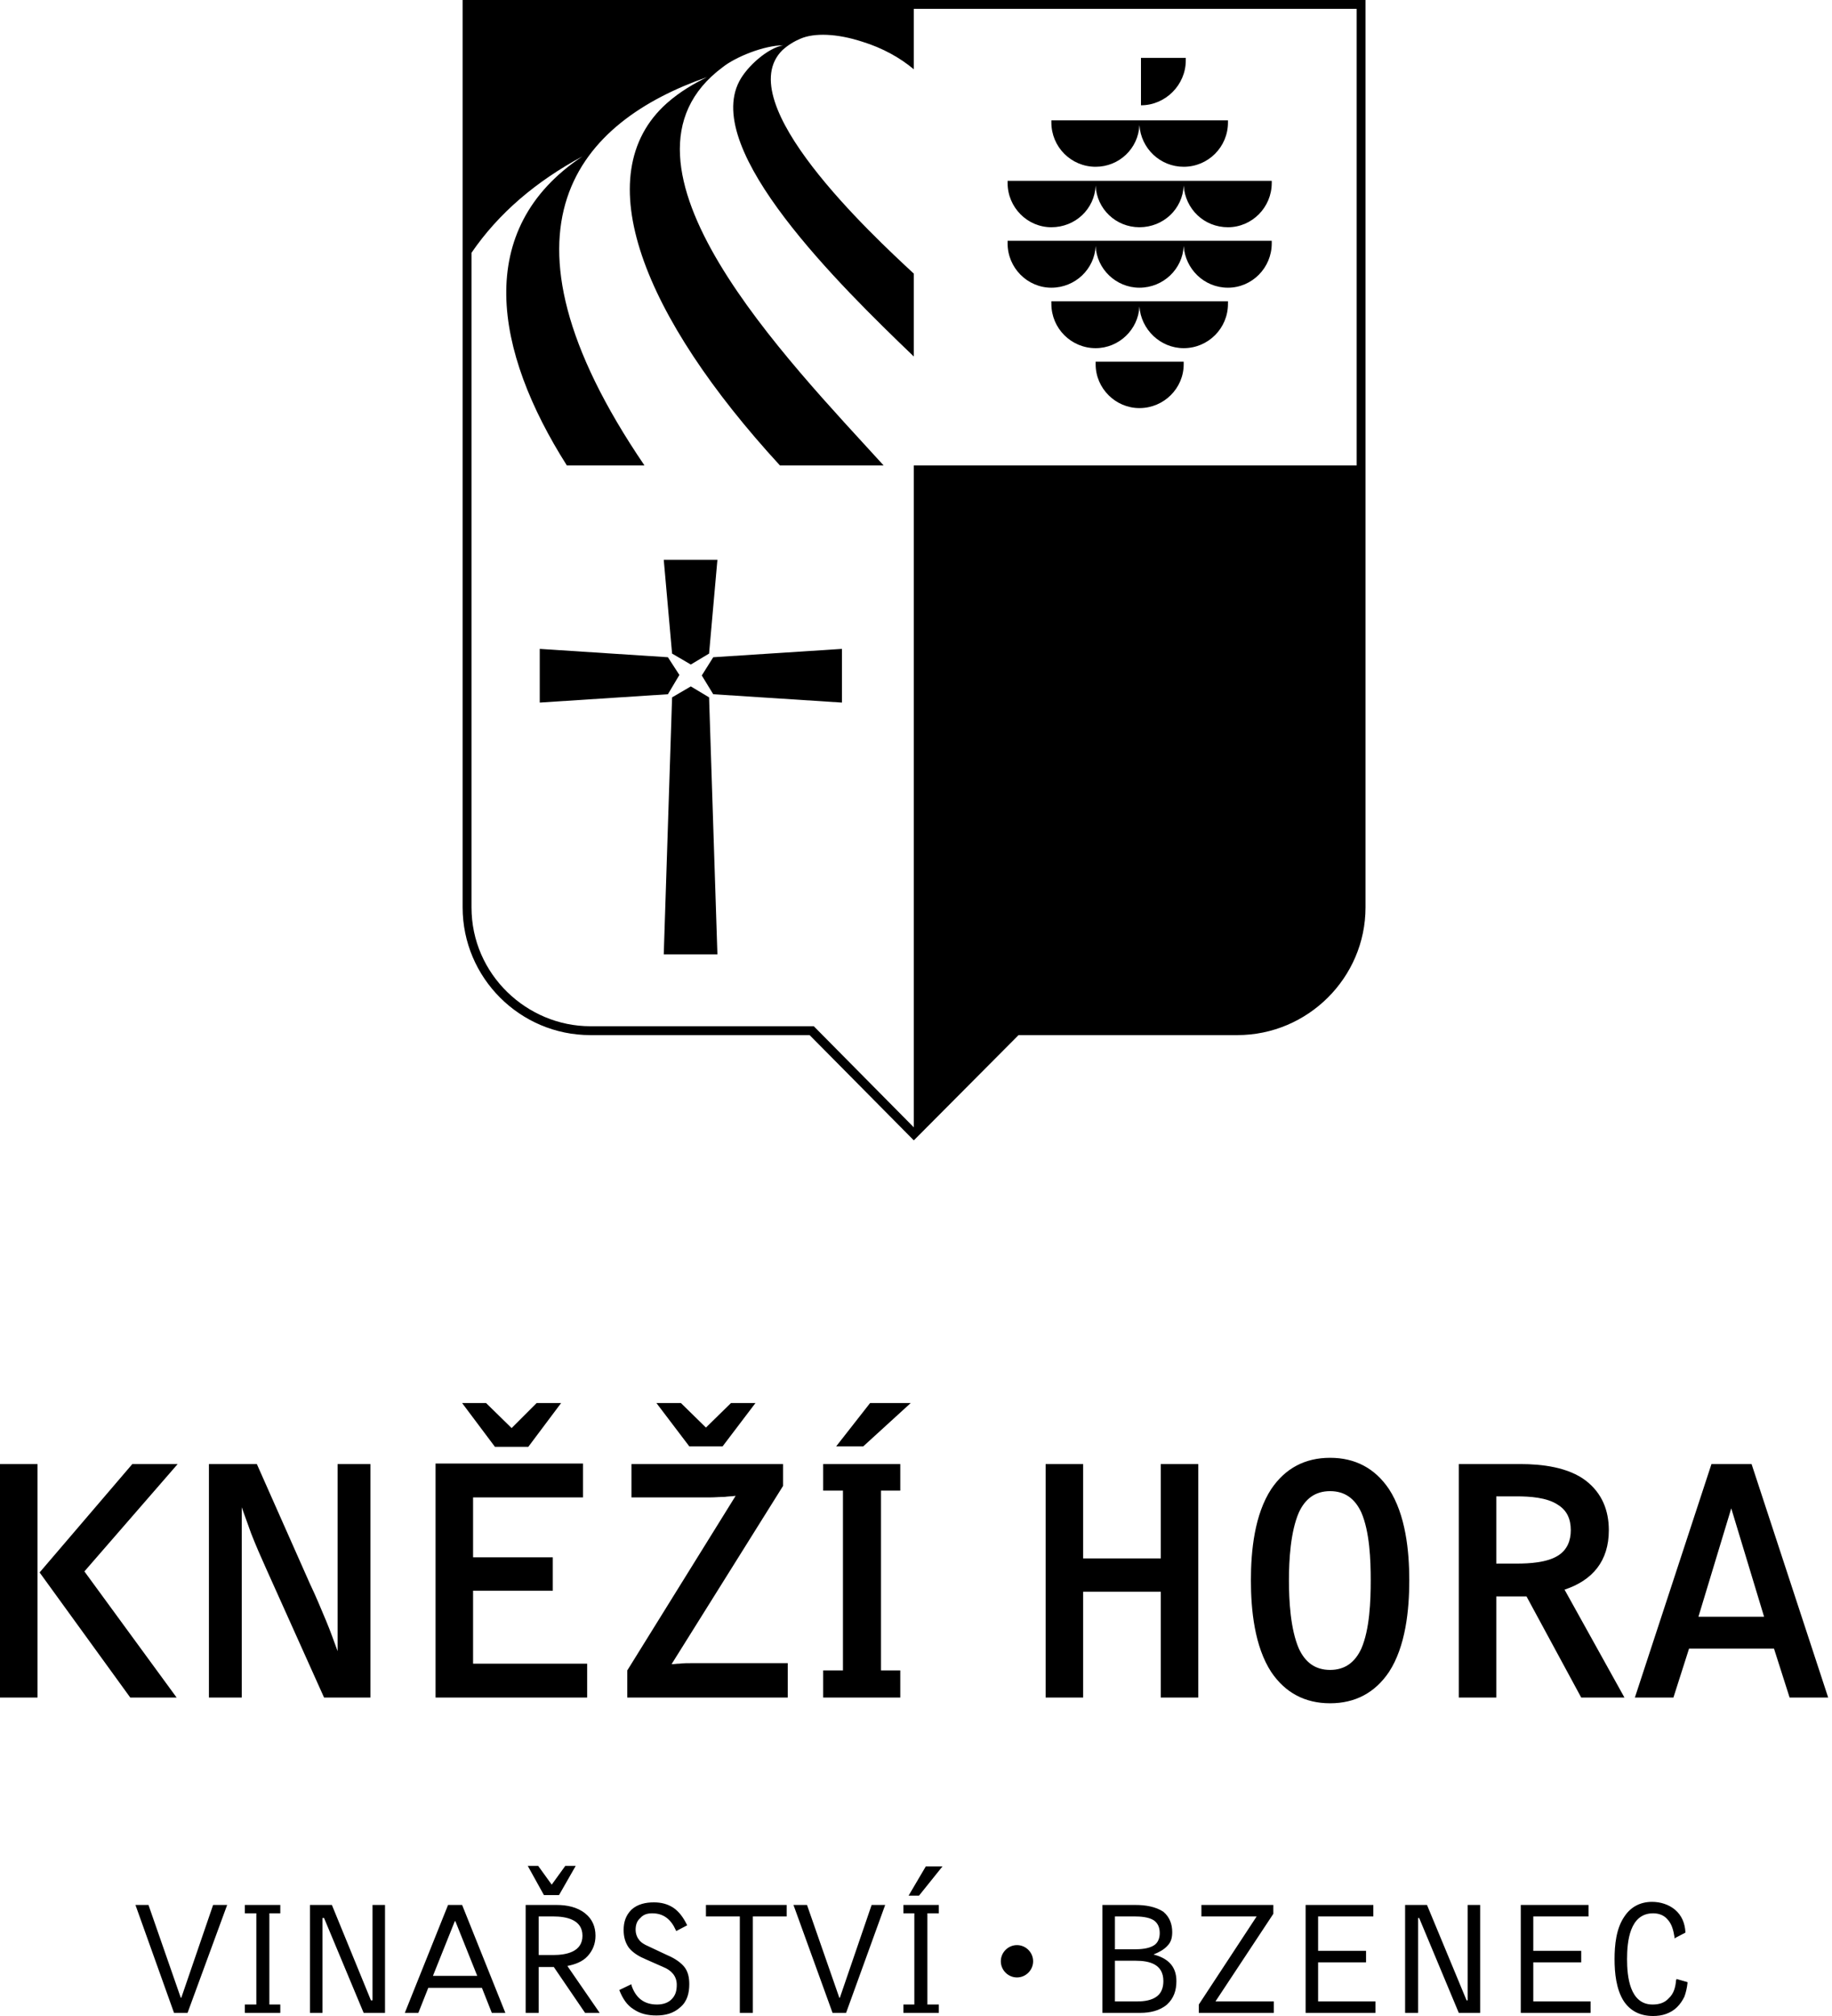 <svg width="100" height="110" viewBox="0 0 100 110" fill="none" xmlns="http://www.w3.org/2000/svg">
<path fill-rule="evenodd" clip-rule="evenodd" d="M36.231 52.071H39.16L38.705 38.051L37.709 37.453L36.686 38.051L36.231 52.071ZM45.957 38.335V35.406L38.932 35.861L38.307 36.856L38.932 37.88L45.957 38.335ZM29.462 38.335V35.406L36.458 35.861L37.084 36.828L36.458 37.88L29.462 38.335ZM36.231 30.543H39.16L38.705 35.662L37.709 36.259L36.686 35.662L36.231 30.543ZM59.806 10.124C59.749 11.404 58.697 12.399 57.389 12.399C56.081 12.399 55 11.319 55 9.982V9.868H69.418V9.982C69.418 11.319 68.338 12.399 67.029 12.399C65.721 12.399 64.698 11.404 64.612 10.124C64.555 11.404 63.503 12.399 62.195 12.399C60.915 12.399 59.863 11.404 59.806 10.124ZM59.806 13.423C59.749 14.674 58.697 15.698 57.389 15.698C56.081 15.698 55 14.617 55 13.281V13.139H69.418V13.281C69.418 14.617 68.338 15.698 67.029 15.698C65.721 15.698 64.698 14.674 64.612 13.423C64.555 14.674 63.503 15.698 62.195 15.698C60.915 15.698 59.863 14.674 59.806 13.423ZM64.612 19.736V19.878C64.612 21.187 63.532 22.267 62.195 22.267C60.887 22.267 59.806 21.187 59.806 19.878V19.736H64.612ZM62.28 5.745C63.617 5.745 64.726 4.635 64.726 3.299V3.157H62.28V5.745ZM62.195 6.825C62.138 8.105 61.086 9.1 59.806 9.1C58.469 9.1 57.389 8.02 57.389 6.683V6.569H67.029V6.683C67.029 8.02 65.949 9.1 64.612 9.1C63.333 9.1 62.28 8.105 62.195 6.825ZM62.195 16.722C62.138 17.973 61.086 18.997 59.806 18.997C58.469 18.997 57.389 17.916 57.389 16.58V16.437H67.029V16.58C67.029 17.916 65.949 18.997 64.612 18.997C63.333 18.997 62.28 17.973 62.195 16.722ZM49.881 0.483V3.782C49.142 3.157 48.175 2.616 47.066 2.275C45.672 1.82 44.449 1.792 43.71 2.104C43.369 2.247 43.028 2.446 42.715 2.73C39.814 5.574 47.578 12.797 49.881 14.93V19.452C45.786 15.527 38.364 8.219 40.354 4.436C40.781 3.612 41.918 2.616 42.743 2.474C41.719 2.474 40.155 3.1 39.444 3.669C32.392 8.901 43.084 19.736 48.232 25.395H42.572C35.122 17.291 31.993 9.555 36.401 5.631C37.141 4.977 37.908 4.55 38.591 4.209C31.68 6.626 26.277 12.314 35.178 25.395H30.941C26.988 19.168 25.794 12.513 31.794 8.532C29.263 9.897 27.216 11.631 25.737 13.793V49.511C25.737 53.18 28.78 55.995 32.221 55.995H44.421L49.881 61.512V25.395H74.054V0.483H49.881ZM32.221 56.479C28.382 56.479 25.253 53.35 25.253 49.511V0H74.537V49.511C74.537 53.35 71.38 56.479 67.541 56.479H55.597L49.881 62.223L44.193 56.479H32.221Z" fill="black"/>
<path fill-rule="evenodd" clip-rule="evenodd" d="M68.281 86.226C68.281 84.604 68.48 82.642 69.39 81.249C70.158 80.111 71.238 79.543 72.603 79.543C73.969 79.543 75.049 80.111 75.817 81.249C76.727 82.642 76.926 84.633 76.926 86.226C76.926 87.846 76.727 89.837 75.817 91.231C75.049 92.368 73.969 92.937 72.603 92.937C71.238 92.937 70.158 92.368 69.39 91.231C68.48 89.837 68.281 87.846 68.281 86.226ZM96.833 89.951H92.198L91.344 92.624H89.24L93.421 79.884H95.61L99.791 92.624H97.686L96.833 89.951ZM0 92.624V79.884H2.048V92.624H0ZM46.013 91.145V81.334H44.933V79.884H49.142V81.334H48.09V91.145H49.142V92.624H44.933V91.145H46.013ZM4.607 85.742L9.641 92.624H7.11L2.162 85.799L7.223 79.884H9.698L4.607 85.742ZM25.823 81.704V84.974H30.174V86.794H25.823V90.775H32.05V92.624H23.775V79.855H31.823V81.704H25.823ZM59.124 85.031H63.361V79.884H65.409V92.624H63.361V86.851H59.124V92.624H57.076V79.884H59.124V85.031ZM40.155 81.618C39.956 81.647 39.757 81.647 39.558 81.675C39.302 81.675 39.018 81.704 38.762 81.704H34.468V79.884H42.743V81.078L36.657 90.804C36.8 90.804 36.941 90.775 37.084 90.775C37.311 90.747 37.539 90.747 37.767 90.747H42.999V92.624H34.24V91.145L40.155 81.618ZM18.428 90.093V79.884H20.22V92.624H17.689L14.532 85.6C14.248 84.974 13.964 84.32 13.707 83.666C13.537 83.182 13.366 82.727 13.196 82.244V92.624H11.404V79.884H14.02L16.921 86.424C17.234 87.078 17.518 87.761 17.803 88.444C18.03 88.984 18.229 89.553 18.428 90.093ZM85.401 86.737L88.671 92.624H86.311L83.325 87.107H81.675V92.624H79.628V79.884H82.983C84.178 79.884 85.6 80.054 86.567 80.793C87.448 81.476 87.818 82.415 87.818 83.495C87.818 85.173 86.937 86.226 85.401 86.737ZM70.357 86.226C70.357 87.363 70.442 88.899 70.897 89.951C71.238 90.69 71.779 91.117 72.603 91.117C73.428 91.117 73.969 90.69 74.31 89.951C74.765 88.899 74.821 87.363 74.821 86.226C74.821 85.117 74.765 83.581 74.31 82.529C73.969 81.789 73.428 81.362 72.603 81.362C71.779 81.362 71.238 81.789 70.897 82.529C70.442 83.581 70.357 85.117 70.357 86.226ZM92.709 88.216H96.293L94.501 82.301L92.709 88.216ZM81.675 81.647V85.315H82.784C83.496 85.315 84.434 85.258 85.031 84.889C85.543 84.576 85.742 84.064 85.742 83.495C85.742 82.898 85.543 82.415 85.031 82.102C84.434 81.704 83.496 81.647 82.784 81.647H81.675ZM27.927 77.921L29.292 76.556H30.628L28.837 78.945H27.017L25.225 76.556H26.533L27.927 77.921ZM45.644 78.917L47.493 76.556H49.711L47.123 78.917H45.644ZM38.534 77.893L39.9 76.556H41.236L39.444 78.917H37.624L35.832 76.556H37.169L38.534 77.893Z" fill="black"/>
<path fill-rule="evenodd" clip-rule="evenodd" d="M92.112 108.208C92.084 108.464 92.027 108.72 91.942 108.948C91.828 109.175 91.714 109.346 91.543 109.516C91.373 109.687 91.174 109.801 90.946 109.886C90.719 109.971 90.463 110 90.235 110C89.552 110 89.012 109.744 88.643 109.204C88.216 108.55 88.131 107.639 88.131 106.9C88.131 106.132 88.216 105.222 88.671 104.568C89.012 104.056 89.524 103.772 90.179 103.772C90.633 103.772 91.088 103.914 91.43 104.199C91.799 104.511 91.97 104.938 91.999 105.421V105.45L91.401 105.763V105.678C91.344 105.336 91.259 104.966 91.003 104.71C90.804 104.483 90.52 104.397 90.235 104.397C88.956 104.397 88.813 105.933 88.813 106.9C88.813 107.839 88.956 109.374 90.207 109.374C90.548 109.374 90.861 109.289 91.088 109.033C91.373 108.777 91.458 108.407 91.486 108.066L91.515 107.981L92.112 108.152V108.208ZM33.813 108.578L34.468 108.265V108.322C34.695 109.005 35.15 109.374 35.861 109.374C36.174 109.374 36.458 109.289 36.657 109.09C36.885 108.862 36.941 108.606 36.941 108.293C36.941 107.81 36.629 107.497 36.202 107.327L35.235 106.9C34.894 106.758 34.553 106.559 34.325 106.274C34.126 105.99 34.041 105.678 34.041 105.308C34.041 104.881 34.155 104.511 34.468 104.199C34.809 103.886 35.264 103.8 35.69 103.8C36.089 103.8 36.43 103.886 36.743 104.085C37.084 104.312 37.311 104.654 37.482 104.995L37.51 105.051L36.913 105.365L36.885 105.308C36.629 104.739 36.231 104.397 35.605 104.397C35.349 104.397 35.122 104.455 34.951 104.654C34.752 104.824 34.695 105.051 34.695 105.308C34.695 105.478 34.752 105.678 34.866 105.819C34.98 105.99 35.178 106.104 35.377 106.189L36.344 106.644C36.686 106.787 37.055 106.985 37.311 107.27C37.568 107.554 37.624 107.924 37.624 108.265C37.624 108.748 37.51 109.204 37.141 109.516C36.771 109.858 36.316 109.971 35.832 109.971C35.377 109.971 34.951 109.886 34.581 109.63C34.212 109.403 33.984 109.033 33.813 108.606V108.578ZM80.054 109.147H80.111V103.942H80.794V109.829H79.628L77.466 104.654H77.409V109.829H76.698V103.942H77.893L80.054 109.147ZM9.868 109.005H9.896L11.632 103.942H12.399L10.238 109.829H9.499L7.394 103.942H8.105L9.868 109.005ZM13.992 109.374V104.397H13.366V103.942H15.3V104.397H14.703V109.374H15.3V109.829H13.366V109.374H13.992ZM71.949 104.568V106.445H74.566V107.071H71.949V109.204H75.078V109.829H71.267V103.942H74.964V104.568H71.949ZM20.248 109.147H20.334V103.942H21.016V109.829H19.85L17.689 104.654H17.603V109.829H16.921V103.942H18.116L20.248 109.147ZM26.306 108.464H23.377L22.836 109.829H22.097L24.457 103.942H25.225L27.585 109.829H26.846L26.306 108.464ZM68.594 104.568H65.579V103.942H69.504V104.426L66.347 109.204H69.532V109.829H65.437V109.374L68.594 104.568ZM30.97 107.27L32.733 109.829H31.936L30.23 107.327H29.406V109.829H28.694V103.942H30.401C30.941 103.942 31.51 104.056 31.936 104.397C32.335 104.71 32.505 105.137 32.505 105.62C32.505 106.047 32.363 106.417 32.079 106.729C31.794 107.042 31.396 107.184 30.97 107.27ZM62.963 106.644C63.731 106.843 64.214 107.27 64.214 108.094C64.214 108.606 64.072 109.033 63.702 109.374C63.304 109.716 62.764 109.829 62.252 109.829H60.176V103.942H61.996C62.508 103.942 63.076 104.028 63.503 104.312C63.844 104.597 63.986 104.995 63.986 105.421C63.986 105.706 63.93 105.962 63.731 106.161C63.531 106.388 63.247 106.53 62.963 106.644ZM49.909 109.374V104.397H49.312V103.942H51.246V104.397H50.621V109.374H51.246V109.829H49.312V109.374H49.909ZM45.815 109.005H45.843L47.578 103.942H48.317L46.184 109.829H45.445L43.312 103.942H44.051L45.815 109.005ZM40.383 104.568H38.534V103.942H42.942V104.568H41.094V109.829H40.383V104.568ZM83.695 104.568V106.445H86.311V107.071H83.695V109.204H86.823V109.829H83.012V103.942H86.709V104.568H83.695ZM60.858 109.204H62.11C62.451 109.204 62.877 109.147 63.162 108.92C63.418 108.72 63.503 108.407 63.503 108.094C63.503 107.184 62.764 106.985 61.996 106.985H60.858V109.204ZM55.512 106.132C55.996 106.132 56.393 106.53 56.393 107.014C56.393 107.497 55.996 107.896 55.512 107.896C55.028 107.896 54.63 107.497 54.63 107.014C54.63 106.53 55.028 106.132 55.512 106.132ZM23.632 107.81H26.05L24.855 104.824H24.827L23.632 107.81ZM29.406 104.568V106.673H30.202C30.913 106.673 31.794 106.502 31.794 105.62C31.794 104.739 30.913 104.568 30.202 104.568H29.406ZM60.858 104.568V106.36H61.939C62.252 106.36 62.679 106.332 62.963 106.161C63.219 106.019 63.304 105.734 63.304 105.478C63.304 105.194 63.219 104.938 62.963 104.767C62.679 104.597 62.252 104.568 61.939 104.568H60.858ZM49.597 103.431L50.535 101.838H51.445L50.166 103.431H49.597ZM30.116 102.833L30.856 101.81H31.425L30.515 103.402H29.69L28.808 101.81H29.377L30.116 102.833Z" fill="black"/>
</svg>
